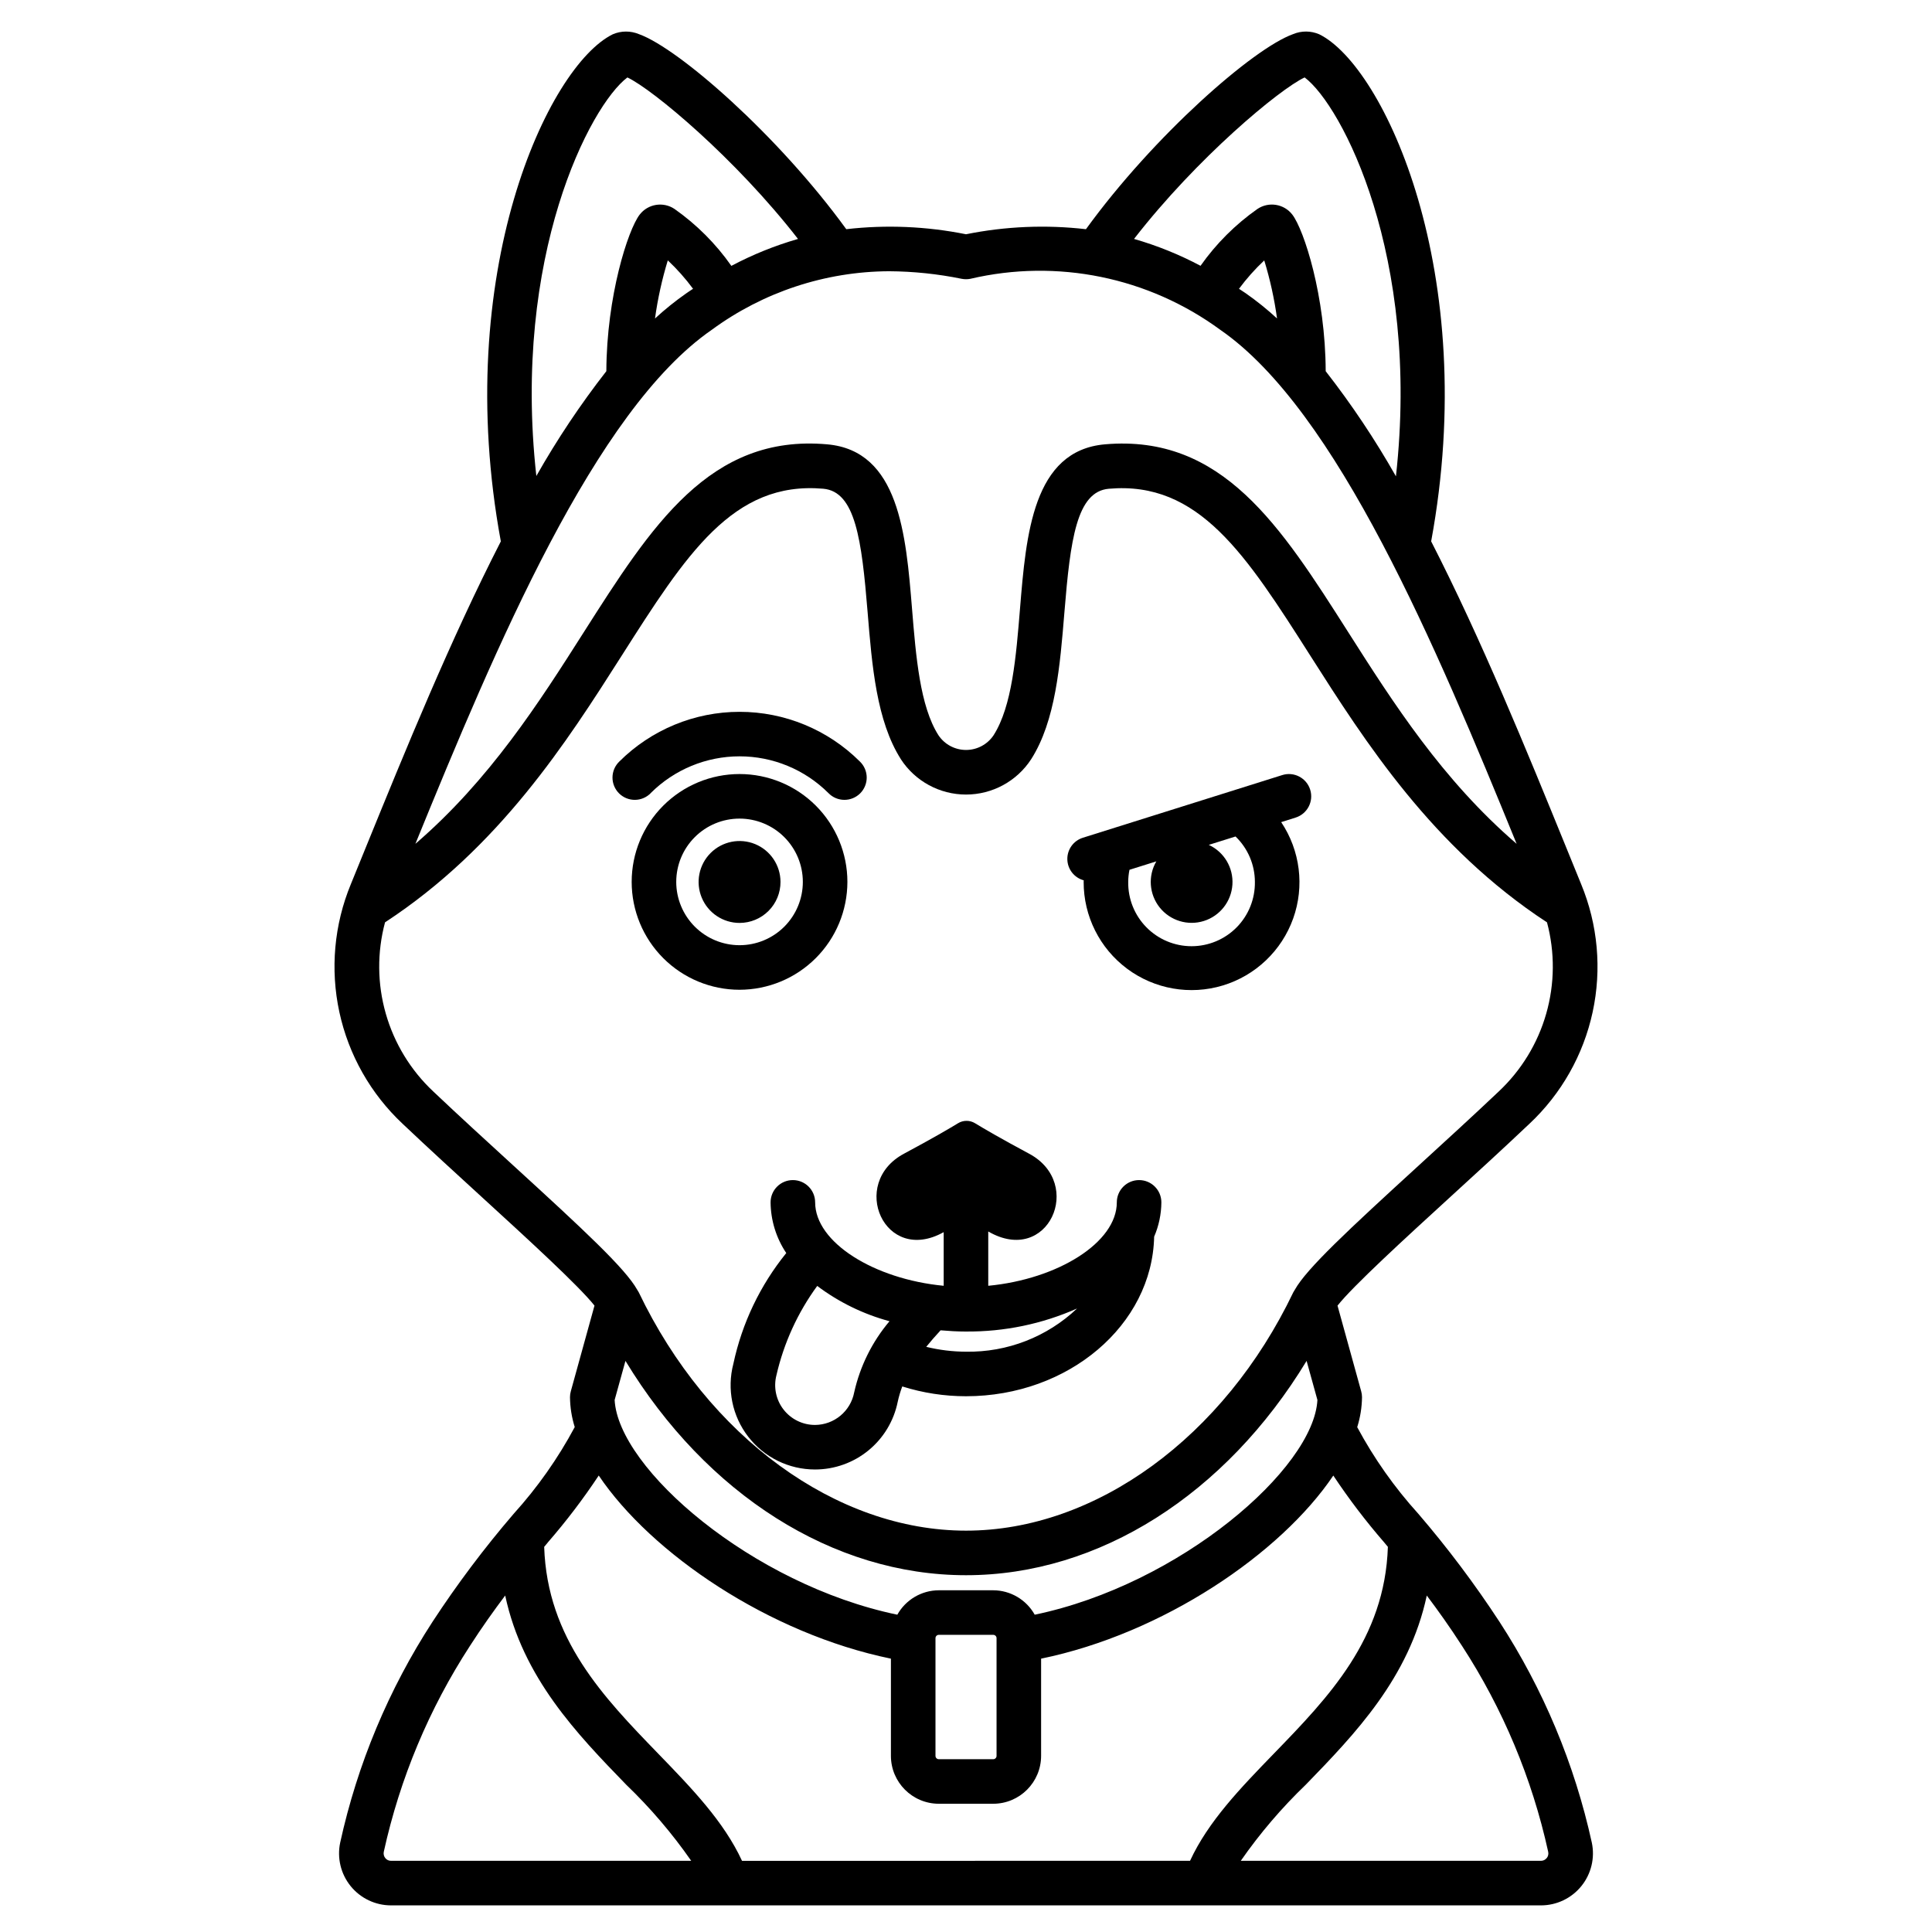 <?xml version="1.0" encoding="UTF-8"?>
<!-- Uploaded to: SVG Repo, www.svgrepo.com, Generator: SVG Repo Mixer Tools -->
<svg fill="#000000" width="800px" height="800px" version="1.1" viewBox="144 144 512 512" xmlns="http://www.w3.org/2000/svg">
 <g>
  <path d="m368.57 377.71c0-7.578-3.012-14.848-8.371-20.211-5.359-5.359-12.633-8.371-20.211-8.371-7.582 0-14.852 3.012-20.211 8.371-5.363 5.359-8.375 12.629-8.375 20.211 0 7.578 3.012 14.852 8.371 20.211s12.629 8.375 20.207 8.375c7.582-0.008 14.848-3.023 20.207-8.383 5.359-5.356 8.371-12.621 8.383-20.203zm-45.359 0c0-4.449 1.766-8.715 4.914-11.859 3.144-3.148 7.414-4.914 11.863-4.914 4.449 0 8.715 1.77 11.859 4.914 3.148 3.148 4.914 7.414 4.914 11.863 0 4.449-1.77 8.715-4.914 11.863-3.148 3.144-7.418 4.91-11.867 4.91-4.445-0.004-8.707-1.773-11.852-4.918-3.144-3.148-4.914-7.41-4.918-11.859z"/>
  <path d="m316.45 354.17c6.25-6.234 14.715-9.734 23.543-9.734s17.293 3.5 23.543 9.734c1.102 1.141 2.613 1.789 4.195 1.801 1.582 0.016 3.106-0.609 4.227-1.727 1.121-1.121 1.742-2.644 1.73-4.227-0.016-1.586-0.664-3.098-1.805-4.195-8.465-8.438-19.93-13.18-31.883-13.18-11.949 0-23.414 4.742-31.879 13.18-1.141 1.098-1.789 2.609-1.805 4.195-0.012 1.582 0.609 3.106 1.73 4.227 1.121 1.117 2.644 1.742 4.227 1.727 1.582-0.012 3.094-0.66 4.195-1.801z"/>
  <path d="m541.37 573.78c-6.535-9.992-13.715-19.547-21.492-28.605-6.316-6.969-11.754-14.68-16.203-22.965 0.809-2.57 1.238-5.242 1.273-7.938 0-0.531-0.074-1.062-0.219-1.574l-6.273-22.695c4.137-5.238 18.086-17.996 29.555-28.488 6.984-6.379 14.348-13.113 21.277-19.68h0.004c8.473-7.941 14.324-18.277 16.777-29.625 2.453-11.352 1.387-23.18-3.051-33.91l-3.836-9.418c-10.664-26.172-22.574-55.391-35.91-81.418 13.113-71.07-12.469-125.92-29.664-134.38-2.211-0.953-4.715-0.969-6.938-0.035-10.535 3.769-36.859 26.84-54.883 51.691-10.602-1.223-21.328-0.77-31.785 1.34-10.441-2.102-21.148-2.559-31.73-1.344-18.039-24.848-44.406-47.918-54.941-51.688-2.223-0.926-4.723-0.914-6.938 0.035-17.195 8.453-42.789 63.309-29.668 134.39-13.336 26.023-25.242 55.238-35.906 81.406l-3.836 9.418c-4.438 10.73-5.5 22.559-3.051 33.91 2.453 11.348 8.309 21.684 16.781 29.625 6.93 6.562 14.297 13.297 21.277 19.68 11.473 10.492 25.418 23.25 29.555 28.488l-6.273 22.695c-0.145 0.512-0.219 1.043-0.219 1.574 0.031 2.688 0.453 5.356 1.258 7.918-4.438 8.293-9.875 16.012-16.184 22.984-7.777 9.059-14.961 18.613-21.496 28.605-11.617 17.875-19.91 37.703-24.477 58.527-0.863 4.066 0.152 8.305 2.769 11.535 2.617 3.227 6.551 5.106 10.707 5.106h304.74c4.156 0 8.09-1.879 10.703-5.106 2.617-3.231 3.637-7.469 2.773-11.535-4.57-20.824-12.863-40.652-24.48-58.531zm-123.16-1.867c-2.227-3.981-6.43-6.457-10.992-6.473h-14.422c-4.566 0.016-8.766 2.492-10.996 6.473-38.5-8.004-73.969-38.746-74.914-56.91l2.867-10.352c21.449 35.344 54.973 56.797 90.254 56.797 35.277 0 68.805-21.453 90.254-56.797l2.867 10.352c-0.949 18.164-36.422 48.906-74.918 56.91zm-10.113 6.219v31.191c0.004 0.234-0.09 0.461-0.254 0.625-0.168 0.168-0.391 0.262-0.625 0.262h-14.422c-0.234 0-0.461-0.094-0.625-0.262-0.168-0.164-0.258-0.391-0.258-0.625v-31.191c0-0.234 0.09-0.457 0.258-0.625 0.164-0.164 0.391-0.258 0.625-0.258h14.422c0.234 0 0.457 0.094 0.625 0.258 0.164 0.168 0.258 0.391 0.254 0.625zm81.648-413.61c9.91 7.449 30.699 47.332 24.191 105.71v-0.004c-5.512-9.727-11.734-19.039-18.613-27.855-0.066-19.898-5.734-37.445-8.844-41.5-2.207-2.856-6.246-3.508-9.242-1.5-5.859 4.117-10.961 9.215-15.082 15.066-5.613-2.977-11.52-5.363-17.625-7.121 16.641-21.449 38.523-39.672 45.215-42.801zm-7.309 63.883v-0.004c-2.617-2.414-5.394-4.648-8.312-6.688-0.594-0.395-1.18-0.789-1.777-1.18v-0.004c2-2.699 4.238-5.215 6.691-7.516 1.543 5.027 2.676 10.176 3.391 15.387zm-83.582-10.52c0.762 0.148 1.543 0.148 2.301 0 23-5.387 47.207-0.445 66.25 13.531 30.918 21.371 57.188 83.914 78.52 136.21-19.68-16.926-32.793-37.492-44.617-56.07-17.934-28.176-33.375-52.504-64.484-49.805-19.094 1.656-20.906 23.922-22.512 43.562-1.035 12.711-2.109 25.855-6.988 33.512h0.004c-1.633 2.453-4.379 3.922-7.32 3.922-2.945 0-5.691-1.469-7.324-3.922-4.875-7.656-5.953-20.801-6.988-33.512-1.602-19.641-3.418-41.906-22.512-43.562-31.094-2.754-46.551 21.648-64.484 49.805-11.809 18.578-24.93 39.125-44.617 56.07 21.336-52.301 47.605-114.84 78.523-136.21 13.633-10.02 30.09-15.457 47.008-15.535 6.465 0.039 12.91 0.711 19.242 2.004zm-81.273 10.52c0.719-5.215 1.855-10.371 3.394-15.406 2.453 2.305 4.691 4.828 6.691 7.535-0.59 0.395-1.18 0.758-1.766 1.18l-0.004 0.004c-2.918 2.039-5.699 4.273-8.316 6.688zm-7.316-63.883c6.691 3.148 28.566 21.367 45.215 42.801h-0.004c-6.117 1.762-12.035 4.152-17.66 7.137-4.106-5.859-9.203-10.965-15.059-15.082-2.996-2.012-7.039-1.352-9.242 1.504-3.109 4.051-8.746 21.598-8.828 41.484-6.856 8.793-13.055 18.078-18.551 27.777-6.461-58.293 14.234-98.176 24.129-105.62zm-30.309 288.28c-6.93-6.34-14.246-13.027-21.129-19.543-5.988-5.617-10.34-12.75-12.594-20.648-2.254-7.894-2.32-16.25-0.195-24.184 30.328-19.848 48.215-47.887 62.625-70.523 17.168-26.973 29.551-46.469 53.5-44.387 8.52 0.742 10.191 13.453 11.766 32.758 1.152 14.145 2.363 28.773 8.797 38.898l-0.004 0.008c3.797 5.852 10.301 9.383 17.281 9.383 6.977 0 13.48-3.531 17.277-9.383 6.449-10.129 7.644-24.754 8.797-38.898 1.574-19.305 3.242-32.016 11.766-32.758 23.895-2.094 36.324 17.414 53.5 44.387 14.41 22.637 32.301 50.672 62.625 70.523v-0.008c2.121 7.934 2.055 16.289-0.199 24.184-2.25 7.898-6.606 15.031-12.594 20.648-6.883 6.516-14.195 13.203-21.129 19.543-18.785 17.176-29.758 27.375-32.891 32.973-0.117 0.172-0.227 0.348-0.32 0.535-0.023 0.047-0.074 0.113-0.098 0.16-18.352 38.371-52.395 63.168-86.73 63.168s-68.379-24.797-86.734-63.168c-0.023-0.047-0.074-0.113-0.098-0.16-0.098-0.188-0.207-0.363-0.324-0.535-3.133-5.598-14.102-15.797-32.895-32.973zm22.711 82.223c13.949 20.715 45.168 41.906 77.434 48.535v25.762c0.008 7.004 5.684 12.684 12.691 12.691h14.422c7.004-0.008 12.68-5.688 12.688-12.691v-25.762c32.273-6.633 63.488-27.805 77.438-48.523 4.106 6.176 8.602 12.086 13.461 17.688l1 1.203c-0.789 24.402-15.719 39.844-30.203 54.785-8.93 9.211-17.398 17.98-22.227 28.422l-118.73 0.004c-4.828-10.441-13.297-19.211-22.227-28.422-14.484-14.957-29.406-30.402-30.203-54.785l1-1.203-0.004-0.004c4.867-5.602 9.363-11.516 13.465-17.699zm-56.559 101.39c-0.387-0.477-0.531-1.102-0.395-1.699 4.266-19.406 12-37.879 22.828-54.539 3.234-5.016 6.348-9.379 9.34-13.348 4.664 21.816 19.051 36.703 32.035 50.098v0.004c6.406 6.148 12.188 12.914 17.262 20.203h-79.543c-0.594 0.012-1.16-0.254-1.527-0.719zm307.77 0h-0.004c-0.363 0.461-0.926 0.727-1.512 0.719h-79.543c5.07-7.289 10.852-14.055 17.258-20.203 12.988-13.383 27.371-28.281 32.035-50.098 2.992 3.969 6.106 8.332 9.34 13.348v-0.004c10.828 16.66 18.562 35.133 22.828 54.539 0.141 0.594 0 1.223-0.379 1.699z"/>
  <path d="m431.2 377.29c0 0.141-0.02 0.281-0.02 0.422v-0.004c-0.027 9.066 4.25 17.605 11.52 23.02 7.273 5.414 16.68 7.059 25.355 4.434 8.676-2.625 15.594-9.211 18.648-17.746 3.051-8.535 1.871-18.012-3.176-25.543l3.82-1.203 0.004-0.004c3.109-0.977 4.84-4.293 3.859-7.402-0.977-3.109-4.293-4.84-7.402-3.859l-52.812 16.598c-2.5 0.773-4.191 3.106-4.141 5.719 0.047 2.617 1.816 4.887 4.344 5.57zm45.359 0.422v-0.004c0.066 4.5-1.668 8.832-4.824 12.039-3.156 3.203-7.465 5.008-11.961 5.008-4.496 0-8.805-1.805-11.961-5.008-3.156-3.207-4.894-7.539-4.824-12.039 0.004-1.074 0.117-2.148 0.332-3.203l7.117-2.234c-2.254 3.863-1.902 8.719 0.887 12.219 2.793 3.496 7.445 4.918 11.715 3.578 4.269-1.344 7.273-5.172 7.562-9.637 0.289-4.469-2.199-8.652-6.262-10.531l7.086-2.223c3.273 3.148 5.125 7.492 5.133 12.031z"/>
  <path d="m360.02 462.64c0-3.262-2.641-5.906-5.902-5.906-3.262 0-5.906 2.644-5.906 5.906 0.047 4.785 1.492 9.457 4.156 13.434-6.922 8.539-11.727 18.594-14.02 29.348-1.754 6.703-0.301 13.844 3.938 19.324 4.238 5.484 10.781 8.691 17.711 8.684 5.164 0 10.168-1.789 14.16-5.062 3.992-3.269 6.731-7.824 7.75-12.887 0.301-1.379 0.703-2.734 1.203-4.059 5.461 1.723 11.156 2.598 16.883 2.598 27.203 0 49.355-18.895 49.867-42.277h-0.004c1.242-2.875 1.895-5.969 1.918-9.102 0-3.262-2.644-5.906-5.906-5.906-3.258 0-5.902 2.644-5.902 5.906 0 10.629-15.605 20.344-34.07 22.109v-14.395c15.879 9.223 25.559-12.707 10.852-20.598-7.66-4.109-12.031-6.668-14.348-8.086-1.383-0.844-3.129-0.844-4.512 0-2.312 1.418-6.691 3.977-14.352 8.086-14.613 7.84-5.148 29.551 10.551 20.777v14.215c-18.461-1.766-34.066-11.496-34.066-22.109zm10.344 50.383v-0.004c-0.961 4.973-5.301 8.574-10.363 8.605-3.266 0.008-6.352-1.5-8.355-4.082-2.004-2.578-2.695-5.945-1.879-9.105 1.961-8.535 5.637-16.586 10.805-23.652 5.731 4.312 12.234 7.484 19.156 9.352-4.598 5.445-7.809 11.922-9.363 18.875zm29.633-10.812c-3.551-0.008-7.086-0.441-10.535-1.285 1.117-1.379 2.363-2.824 3.805-4.379 2.207 0.188 4.445 0.324 6.727 0.324l0.004-0.004c10.137 0.086 20.172-1.992 29.441-6.106-7.934 7.527-18.508 11.641-29.441 11.449z"/>
  <path d="m350.84 377.71c-0.008-4.387-2.656-8.336-6.711-10.012-4.059-1.672-8.723-0.738-11.82 2.367-3.098 3.106-4.023 7.773-2.34 11.824 1.68 4.055 5.637 6.695 10.023 6.695 2.883 0 5.644-1.148 7.68-3.188 2.035-2.039 3.176-4.805 3.168-7.688z"/>
 </g>
</svg>